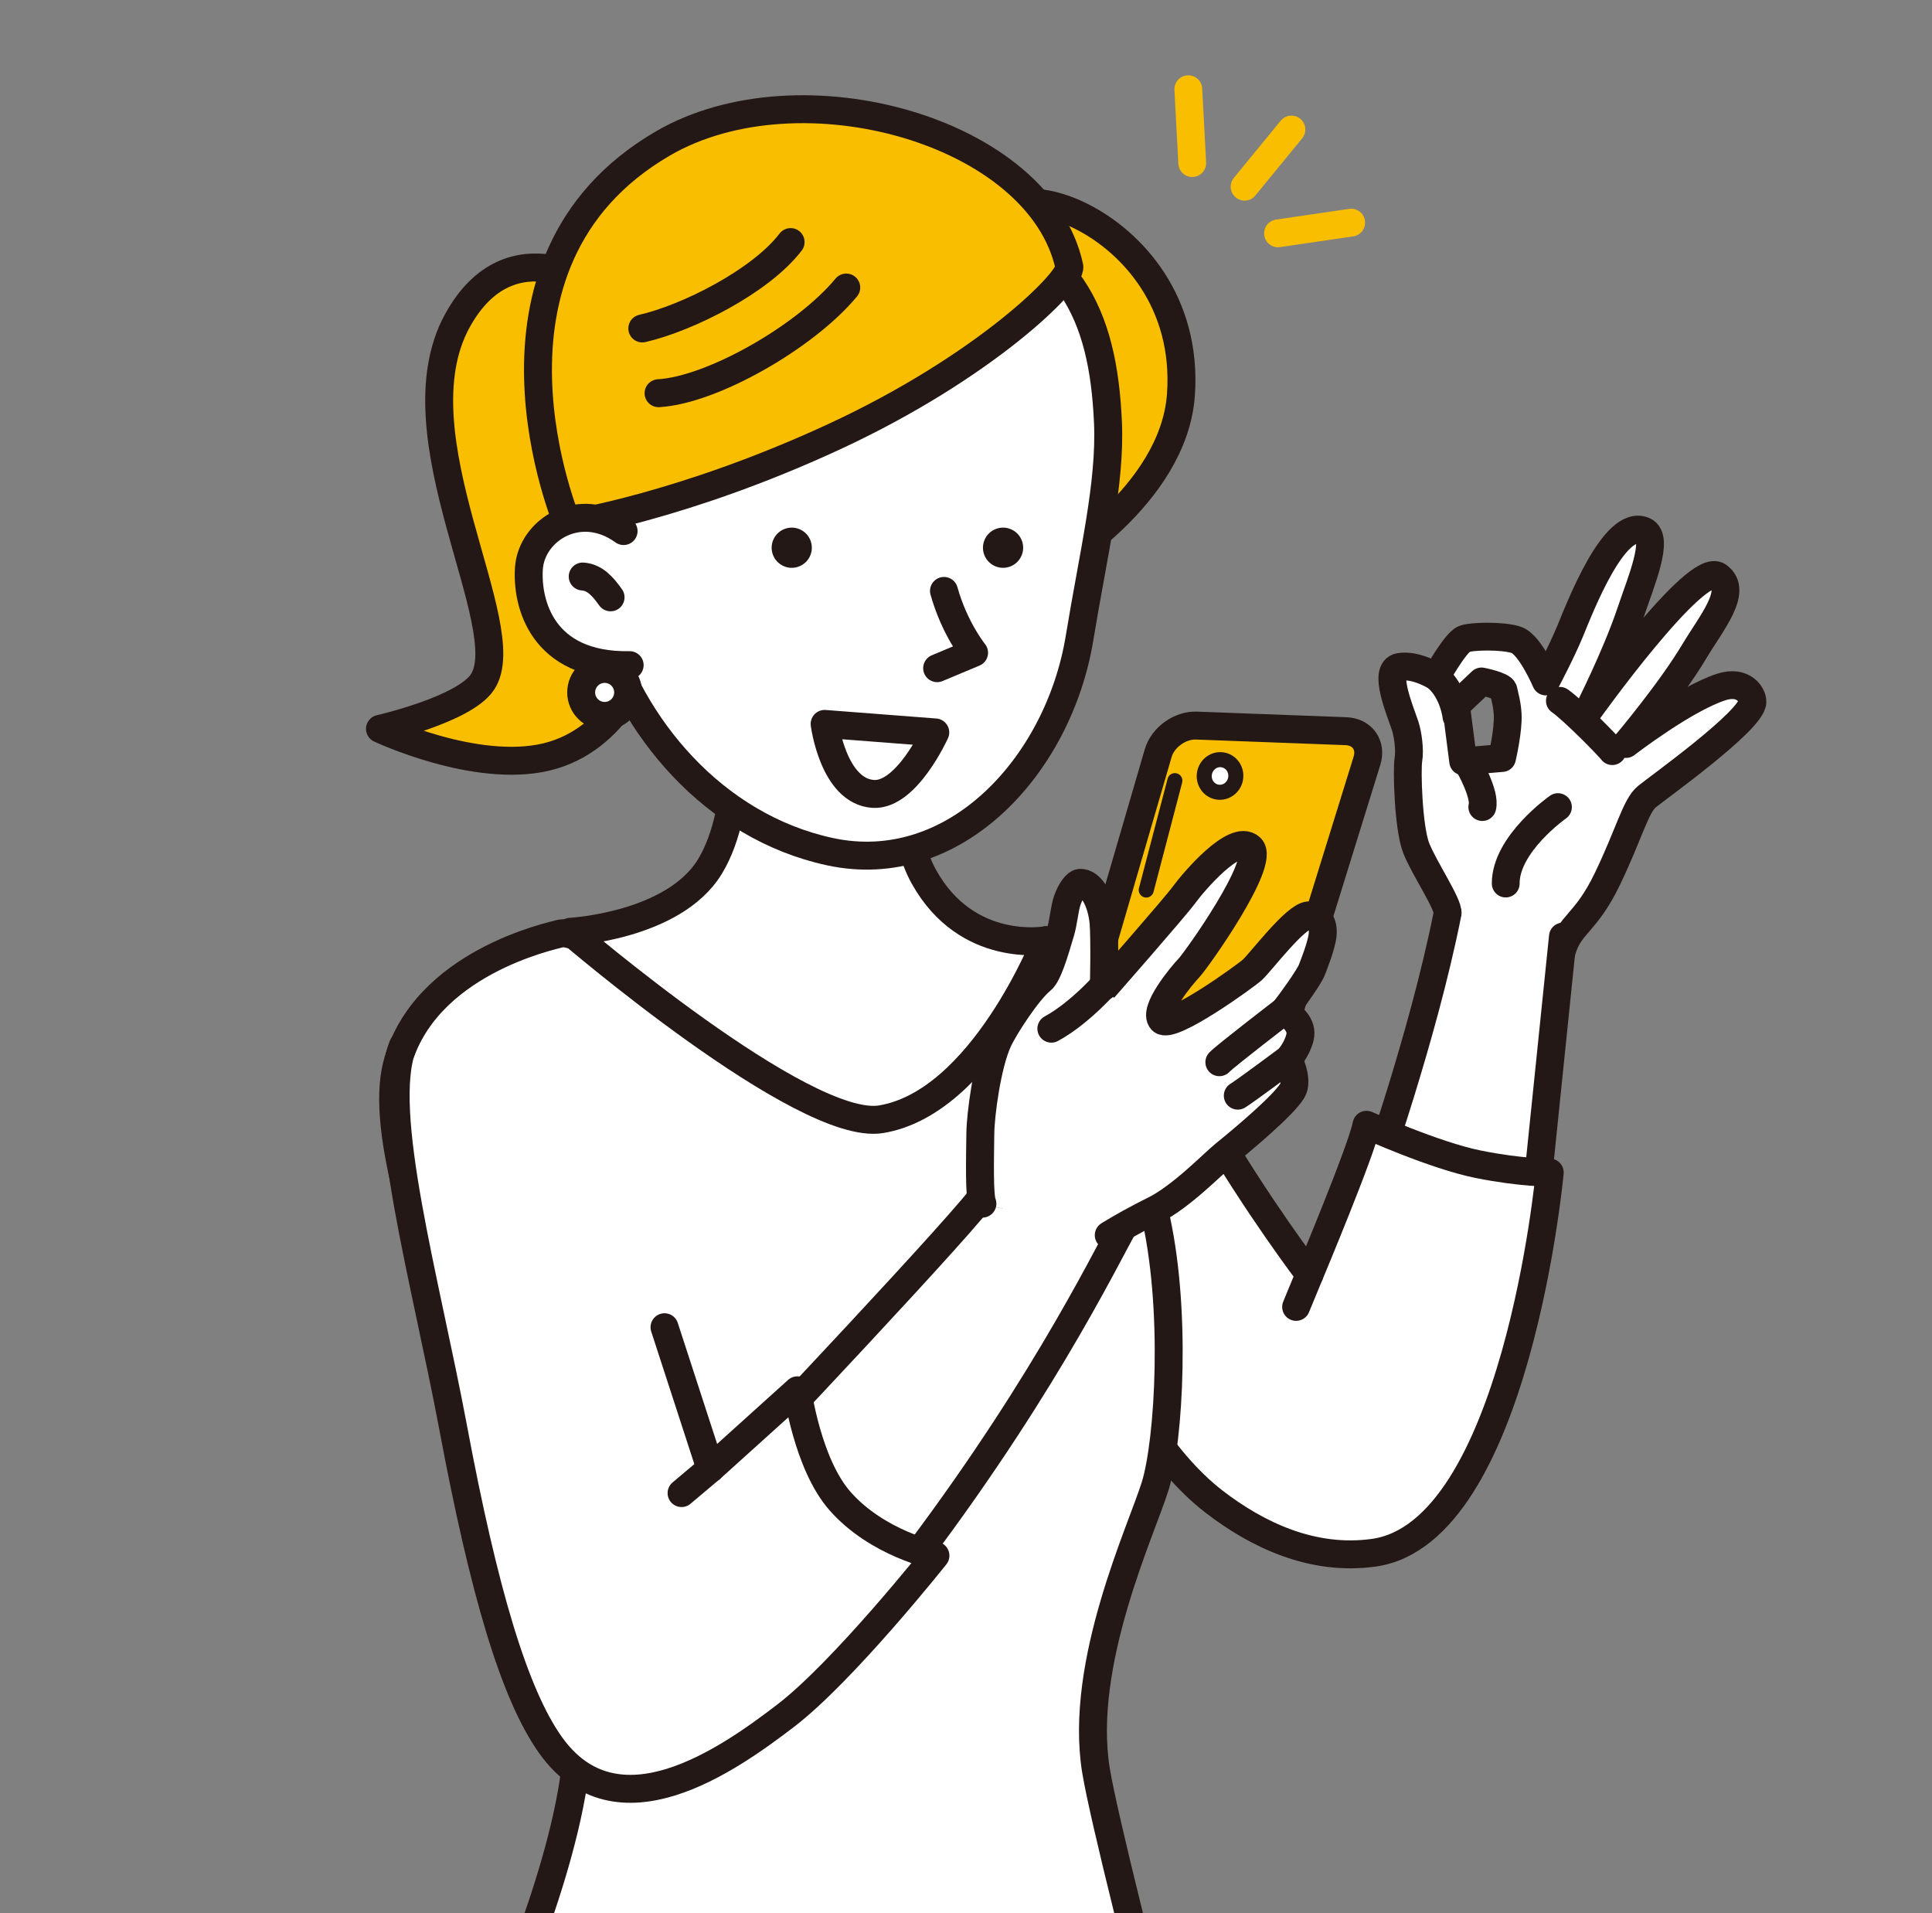 <?xml version="1.0" encoding="UTF-8"?>
<svg id="_レイヤー_1" data-name="レイヤー 1" xmlns="http://www.w3.org/2000/svg" xmlns:xlink="http://www.w3.org/1999/xlink" viewBox="0 0 931.11 921.97">
  <rect x="0" y="0" width="931.11" height="921.97" fill="#808080" stroke="none"/>
  <defs>
    <style>
      .cls-1, .cls-2, .cls-3, .cls-4 {
        fill: none;
      }

      .cls-5 {
        fill: #231815;
      }

      .cls-6, .cls-7, .cls-8, .cls-9, .cls-10, .cls-2, .cls-3 {
        stroke: #231815;
      }

      .cls-6, .cls-7, .cls-8, .cls-9, .cls-10, .cls-2, .cls-3, .cls-4 {
        stroke-linecap: round;
        stroke-linejoin: round;
      }

      .cls-6, .cls-10, .cls-3 {
        stroke-width: 13.46px;
      }

      .cls-6, .cls-11 {
        fill: #fabe00;
      }

      .cls-7, .cls-8, .cls-9, .cls-10 {
        fill: #fff;
      }

      .cls-7, .cls-2 {
        stroke-width: 7.25px;
      }

      .cls-8, .cls-4 {
        stroke-width: 13.4px;
      }

      .cls-9 {
        stroke-width: 13.43px;
      }

      .cls-4 {
        stroke: #fabe00;
      }

      .cls-12 {
        clip-path: url(#clippath);
      }
    </style>
    <clipPath id="clippath">
      <rect class="cls-1" x="-80.88" y="21.69" width="970.79" height="926.38"/>
    </clipPath>
  </defs>
  <g class="cls-12">
    <g>
      <g>
        <g>
          <path class="cls-8" d="M697.65,440.15c.61-4.26-11.29-21.79-15.11-31.47-3.82-9.68-4.6-37.83-3.78-42.57.83-4.82-.3-12.55-1.56-16.36-2.45-7.38-10.8-26.92-2.76-28.37,8.04-1.45,17.76,4.75,17.76,4.75,0,0,8.98-16.26,13.36-18.2,3.17-1.41,18.62-1.83,25.25.43,6.63,2.26,14.23,20.02,14.23,20.02,0,0,7.34-13.75,11.75-24.43,4.71-11.39,21.21-54.35,35.48-48.16,7.64,3.31-1.43,24.52-6.39,39.29-7.13,21.24-20.65,47.84-20.65,47.84,0,0,52.13-72.98,62.82-65.31,9.84,7.07-3.2,22.39-11.63,36.48-11.55,19.3-32.78,44.42-32.78,44.42,0,0,28.28-21.83,46-27.5,10.63-3.4,15.09,3.86,14.93,7.26-.44,9.07-45.46,41.18-50.88,45.62-5.42,4.44-8.47,17.7-19.04,39.66-10.56,21.96-18.38,21.47-22.11,35.28M723.88,365.27s3.15-13.3,2.73-21.05c-.26-4.93-1.4-8.62-2.03-11.63-.47-2.27-10.58-4.23-10.58-4.23l-12.29,11.66,3.46,26.84,18.7-1.6Z"/>
          <path class="cls-8" d="M701.9,345.15s-1.29-12.08-9.71-19.03"/>
          <path class="cls-8" d="M777.02,361.94c-1.82-2.44-18.91-19.84-25.24-24.23"/>
          <path class="cls-8" d="M707.96,368.76s8.06,14.09,6.42,20.13"/>
        </g>
        <path class="cls-8" d="M750.84,388.91s-25.25,17.72-25.17,36.83"/>
      </g>
      <path class="cls-8" d="M753.23,451.29l-15.68,152.47-76.55-34.44s24.73-69.22,36.64-129.18"/>
      <path class="cls-10" d="M524.01,452.36c14.68,2.62,35.59,49.04,58.69,88.83,23.1,39.8,48.38,72.97,48.38,72.97,0,0,25.38-60.54,27.5-72.17,0,0,32.78,14.81,53.93,19.04,21.15,4.23,34.37,3.97,34.37,3.97,0,0-16.13,173.7-84.86,183.21-29.58,4.1-56.12-8.65-76.76-24.5-27.33-20.98-44.59-57.2-44.59-57.2"/>
      <path class="cls-10" d="M243.07,965.59s36.14-81.31,35.32-132.23c-1.08-67.02-103.79-256.29-87.08-320.3,12.87-49.28,74.93-62.14,78.84-63.24,3.92-1.1,17.93,5.31,30.88,9.89,12.95,4.57,55.66,29.39,106.1,30.59,95.44,2.27,96.97-37.24,96.97-37.24,0,0,12.16,1.05,29.68,10.72,45.98,25.39,9.05,63.91,22.45,119.36,11.24,46.54,7.12,111.42.55,132.78-6.57,21.35-36.94,85.41-28.6,137.05,3.81,23.57,26.16,110.16,26.16,110.16l-311.27,2.46Z"/>
      <path class="cls-6" d="M289.82,139.57s-43.5-32.08-69.37,14.93c-30.54,55.49,29.77,147.73,12.03,174.21-8.91,13.29-49.36,22.48-49.36,22.48,0,0,46.08,21.76,80.31,13.54,34.23-8.22,47.21-44.9,46.91-48.84"/>
      <path class="cls-6" d="M489.69,119.01c-27.73-44.51,85.79-18.23,79.45,71.19-3.46,48.87-62.05,82.58-62.05,82.58l-17.4-153.77Z"/>
      <path class="cls-10" d="M354.11,337.31s5.57,51.55-12,80.3c-17.57,28.75-67.3,31.38-67.3,31.38,0,0,112.38,96.44,149.75,90.34,48.77-7.95,79.55-86.28,79.55-86.28,0,0-38.06,6.93-58.89-30.65-20.83-37.57,3.76-100.89,3.76-100.89"/>
      <path class="cls-10" d="M533.97,203.5c1.32,29.58-7.07,63.53-13.69,103.92-10.07,61.43-60.28,115.95-120.37,102.95-55.95-12.1-96.16-60.25-110.17-110.57-9.35-33.58-8.72-96.07,7.71-132.43,16.43-36.36,103.65-86.22,161.22-67.69,56.38,18.15,72.92,50.37,75.3,103.81Z"/>
      <path class="cls-6" d="M515.34,128.5c1.38,6.36-40.54,48.27-113.56,82.04-73.02,33.77-128.12,42.09-128.12,42.09,0,0-53.54-125.82,45.92-183.56,66.14-38.39,181.62-5.91,195.77,59.42Z"/>
      <path class="cls-5" d="M372.88,259.66c-2.36,4.8-.37,10.61,4.43,12.96,4.8,2.36,10.61.37,12.96-4.43,2.36-4.8.37-10.61-4.43-12.96-4.8-2.36-10.61-.37-12.96,4.43Z"/>
      <path class="cls-5" d="M474.72,259.66c-2.36,4.8-.37,10.61,4.43,12.96,4.8,2.36,10.61.37,12.96-4.43,2.36-4.8.37-10.61-4.43-12.96-4.8-2.36-10.61-.37-12.96,4.43Z"/>
      <path class="cls-3" d="M407.85,138.55c-19.71,23.79-64.65,49.45-90.46,50.92"/>
      <path class="cls-3" d="M381.03,116.64c-14.45,18.94-49.83,36.68-71.48,41.63"/>
      <path class="cls-10" d="M454.94,284.74c5.11,18.25,14.51,29.78,14.51,29.78l-17.8,7.45"/>
      <path class="cls-10" d="M450.75,352.93s-13.82,30.61-29.85,29.63c-19.3-1.18-23.48-33.74-23.48-33.74l53.33,4.11Z"/>
      <path class="cls-10" d="M300.54,255.9c-21.17-15.33-44.34-.57-45.63,17.89-1.13,16.32,5.84,47.45,48.55,46.72"/>
      <path class="cls-10" d="M280.83,277.8c6.04.38,10,5.2,13.43,10.03"/>
      <path class="cls-10" d="M356.11,704.14s114.16-120.46,119.09-130.31l68.15,13.54c-12.02,21.78-44.6,89.12-113.04,177l-74.19-60.23Z"/>
      <path class="cls-10" d="M194.13,504.02c-12.23,31.12,10.94,112.85,24.28,183.97,14.78,78.84,29.37,128.16,46.81,152.76,32.03,45.17,85.41,7.39,113.34-13.96,27.92-21.35,72.27-77.2,72.27-77.2,0,0-27.92-5.75-45.99-26.28-15.77-17.92-20.53-53.38-20.53-53.38l-41.89,37.78-22.17-68.17"/>
      <g>
        <path class="cls-11" d="M516.89,552.05c-7.87.86-12.5-4.66-10.28-12.26l51.57-176.88c2.22-7.6,10.5-13.58,18.42-13.28l72.07,2.7c7.91.3,12.47,6.73,10.12,14.29l-50.31,162.19c-2.35,7.56-10.7,14.45-18.58,15.31l-73.01,7.95Z"/>
        <path class="cls-3" d="M516.89,552.05c-7.87.86-12.5-4.66-10.28-12.26l51.57-176.88c2.22-7.6,10.5-13.58,18.42-13.28l72.07,2.7c7.91.3,12.47,6.73,10.12,14.29l-50.31,162.19c-2.35,7.56-10.7,14.45-18.58,15.31l-73.01,7.95Z"/>
      </g>
      <ellipse class="cls-7" cx="587.99" cy="373.92" rx="7.87" ry="7.61" transform="translate(118.81 889.1) rotate(-80.13)"/>
      <line class="cls-2" x1="566.22" y1="376.16" x2="552.42" y2="428.87"/>
      <path class="cls-10" d="M473.46,579.99c-1.6-3.43-1.15-21.73-1-33.81.11-9.37,3.26-33.06,8.52-44.59,3.1-6.79,14.44-24.18,20.87-29.31,3.14-2.5,6.29-13.14,9.33-23.45,1.34-4.54,1.88-11.21,3.17-14.9,1.77-5.09,4.42-8.31,6.02-8.49,5.41-.61,10.65,8.79,11.5,19.44.6,7.52.23,31.66,0,31.48,0,0,34.4-39.17,38.79-45.2s24.42-29.67,32.01-22.73c7.59,6.94-26.26,54.46-29.72,58.04-3.46,3.59-17.41,20.42-13.05,25.16s40.43-21.35,43.68-24.32c4.14-3.8,20.71-25.93,27.18-26.24,4.02-.19,7.2,3.07,6.69,9.16-.44,5.21-4.53,15.34-5.18,17.03-1.39,3.67-10.52,16.28-13.33,19.74,3.31,2.56,9.07,6.67,7.57,12.83-1.49,6.15-5.62,10.46-5.62,10.46,0,0,5.12,10.19,1.86,15.41-4.5,7.2-23.28,22.98-32.55,30.49-5.64,4.57-20.84,20.44-33.95,26.94-13.11,6.51-21.9,12.05-21.9,12.05"/>
      <path class="cls-3" d="M534.33,472.26s-13.28,15.64-27.64,23.42"/>
      <path class="cls-3" d="M618.93,487.01s-28.23,21.64-31.27,24.83"/>
      <path class="cls-3" d="M620.88,510.3s-20.52,15.32-24.34,17.65"/>
      <circle class="cls-10" cx="291.41" cy="333.65" r="11.32"/>
      <line class="cls-9" x1="342.43" y1="707.7" x2="328.46" y2="719.47"/>
      <line class="cls-9" x1="631.08" y1="614.16" x2="624.65" y2="629.75"/>
      <g>
        <line class="cls-4" x1="622.4" y1="62.41" x2="599.82" y2="89.98"/>
        <line class="cls-4" x1="572.7" y1="42.99" x2="574.59" y2="78.59"/>
        <line class="cls-4" x1="651.2" y1="107.28" x2="615.93" y2="112.44"/>
      </g>
    </g>
  </g>
</svg>